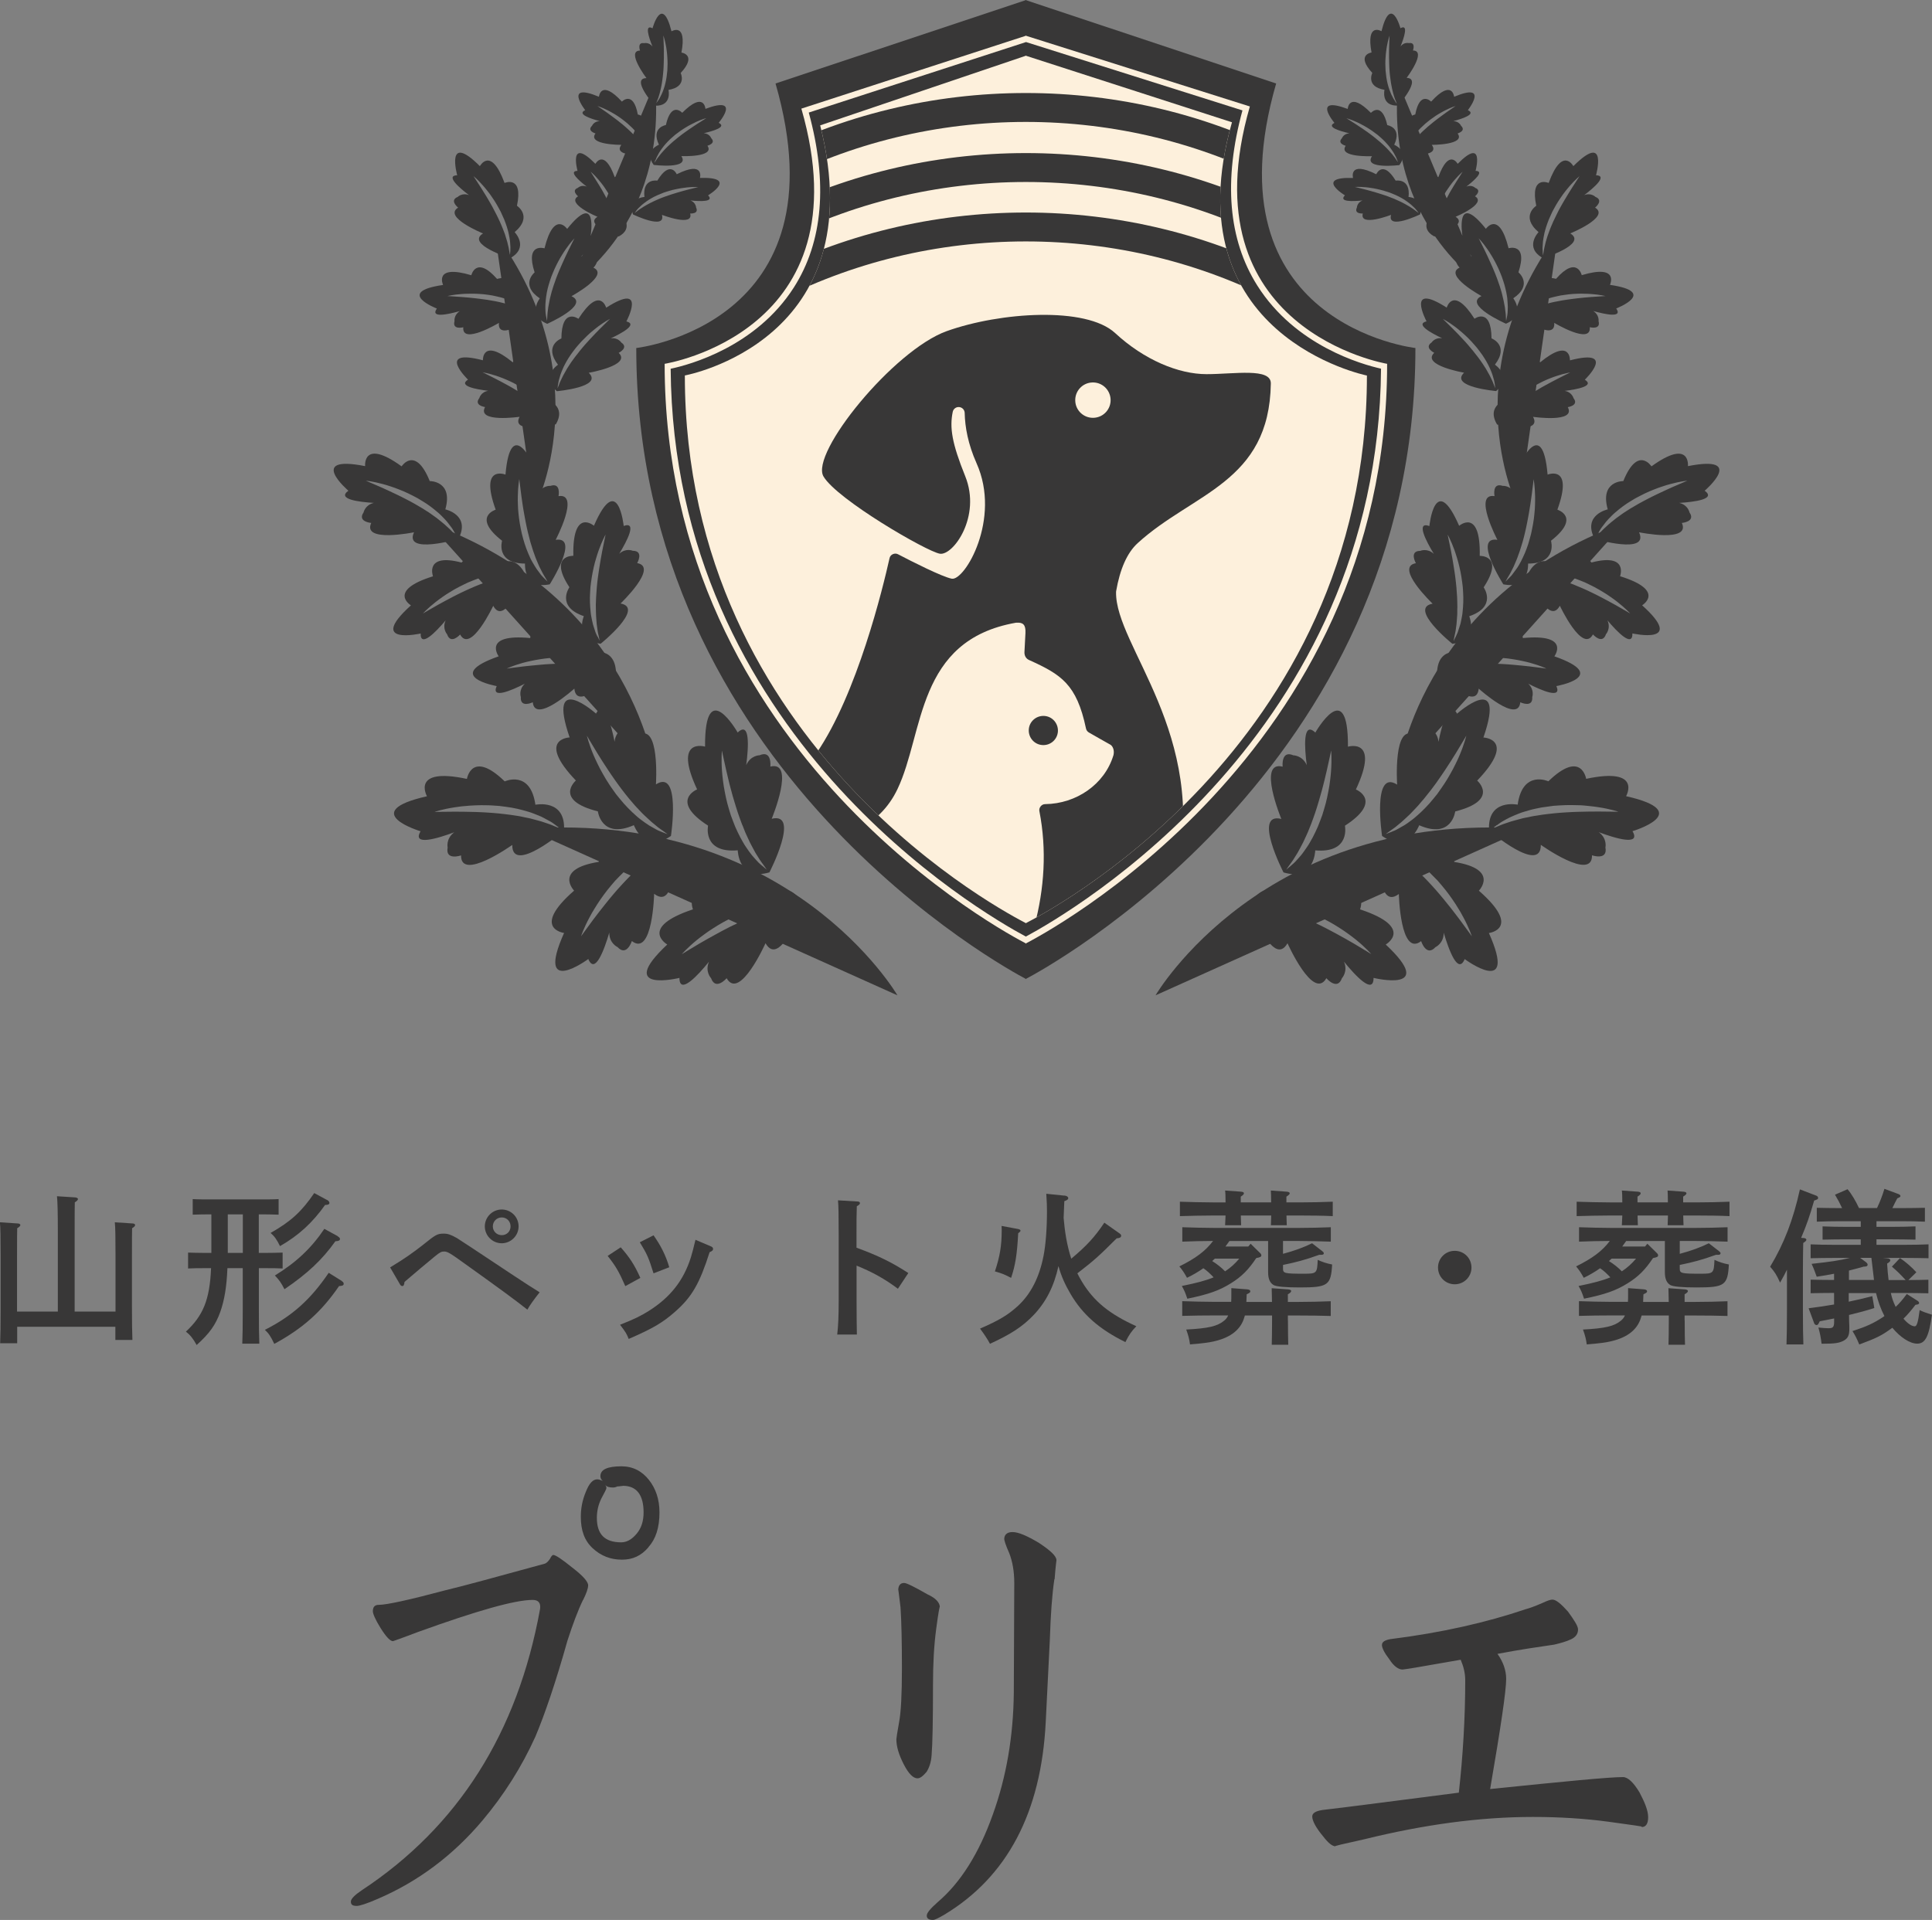 <?xml version="1.0" encoding="UTF-8"?>
<svg id="_レイヤー_2" data-name="レイヤー 2" xmlns="http://www.w3.org/2000/svg" xmlns:xlink="http://www.w3.org/1999/xlink" viewBox="0 0 250.54 249.03">
  <rect x="0" y="0" width="250.54" height="249.03" fill="#808080" stroke="none"/>
  <defs>
    <style>
      .cls-1 {
        clip-path: url(#clippath);
      }

      .cls-2, .cls-3 {
        fill: none;
      }

      .cls-2, .cls-4, .cls-5, .cls-6 {
        stroke-width: 0px;
      }

      .cls-7 {
        clip-path: url(#clippath-1);
      }

      .cls-3 {
        stroke: #383737;
        stroke-miterlimit: 10;
        stroke-width: 3.75px;
      }

      .cls-4 {
        fill-rule: evenodd;
      }

      .cls-4, .cls-5 {
        fill: #383737;
      }

      .cls-6 {
        fill: #fdf0dc;
      }
    </style>
    <clipPath id="clippath">
      <path class="cls-2" d="m177.26,48.71s-25.4-5.11-17.5-32.85l-26.69-8.62v-.02h-.04s-.03,0-.03,0v.02l-26.64,9.02c7.07,27.98-17.55,32.44-17.55,32.44,0,48.54,42.38,70.05,44.19,71.02v.03s.01,0,.03-.02c.02,0,.04.02.04.02v-.03c1.81-.96,44.19-22.48,44.19-71.02Z"/>
    </clipPath>
    <clipPath id="clippath-1">
      <path class="cls-2" d="m177.26,48.71s-25.4-5.11-17.5-32.85l-26.69-8.62v-.02h-.04s-.03,0-.03,0v.02l-26.64,9.02c7.07,27.98-17.55,32.44-17.55,32.44,0,48.54,42.38,70.05,44.19,71.02v.03s.01,0,.03-.02c.02,0,.04.02.04.02v-.03c1.81-.96,44.19-22.48,44.19-71.02Z"/>
    </clipPath>
  </defs>
  <g id="_フッター" data-name="フッター">
    <g>
      <g>
        <path class="cls-5" d="m7.5,170.12v-10.5c0-2.42-.04-3.77-.11-4.46l2.36.15c.21.02.36.11.36.21,0,.13-.13.26-.41.43q-.02.41-.02,3.67v10.5h5.3v-7.12c0-2.44-.02-3.79-.09-4.46l2.29.15c.21,0,.34.09.34.21s-.11.24-.39.41q-.02.41-.02,3.69v6.43c0,1.97.02,3.39.06,4.37h-2.21v-1.71H2.23v2.14H.02c.04-.96.06-2.42.06-4.39v-6.84c0-2.44-.02-3.79-.09-4.46l2.29.15c.21,0,.36.09.36.21s-.13.24-.41.41q-.02.41-.02,3.69v7.12h5.27Z"/>
        <path class="cls-5" d="m33.57,162.51h.94c.62,0,1.52-.02,2.14-.04v2.06c-.62-.04-1.52-.04-2.14-.04h-.94v5.4c0,1.97.02,3.43.06,4.39h-2.21c.04-.96.06-2.42.06-4.39v-5.4h-1.99c-.09,2.38-.39,4.16-.92,5.66-.62,1.72-1.39,2.79-3.07,4.31-.47-.86-.86-1.33-1.39-1.74,2.23-2.08,3.09-4.12,3.26-8.23h-.86c-.62,0-1.52,0-2.12.04v-2.06c.6.02,1.5.04,2.12.04h.9v-5h-.3c-.62,0-1.52.02-2.12.04v-2.02c.6.04,1.5.04,2.12.04h6.88c.62,0,1.54,0,2.14-.04v2.02c-.6-.02-1.52-.04-2.14-.04h-.43v5Zm-4.03-5v5h1.95v-5h-1.95Zm14.79,8.66c.17.11.24.21.24.34,0,.21-.15.28-.6.3-2.29,3.34-4.7,5.49-8.4,7.5-.47-.99-.73-1.37-1.22-1.82,3.54-1.8,5.9-3.9,8.28-7.4l1.71,1.07Zm-1.91-10.53c.19.11.3.24.3.39,0,.17-.17.26-.56.26-1.65,2.32-3.45,3.97-5.85,5.34-.43-.88-.71-1.26-1.22-1.71,2.62-1.48,4.03-2.77,5.66-5.17l1.67.9Zm1.35,4.7c.21.13.32.24.32.36,0,.19-.17.28-.6.3-1.69,2.38-3.6,4.18-6.6,6.22-.47-.9-.66-1.16-1.24-1.78,2.79-1.72,4.74-3.56,6.41-6.05l1.72.94Z"/>
        <path class="cls-5" d="m50.59,164.39c1.91-1.16,2.85-1.82,4.31-2.96,1.61-1.31,1.84-1.42,2.64-1.42.54,0,.92.13,1.72.58q.21.11,7.4,4.89c1.76,1.16,2.12,1.39,3.32,2.14q-1.16,1.46-1.59,2.25c-1.52-1.2-3.19-2.44-8.17-6-1.86-1.35-2.21-1.54-2.62-1.54-.34,0-.51.06-1.22.64-.51.41-3.24,2.7-3.92,3.3-.04.39-.13.54-.28.54-.11,0-.21-.06-.28-.17l-1.31-2.25Zm16.66-5.32c0,1.2-.99,2.19-2.19,2.19s-2.19-.99-2.19-2.19.99-2.19,2.19-2.19,2.19.96,2.19,2.19Zm-3.34,0c0,.64.51,1.14,1.16,1.14s1.14-.49,1.14-1.14-.49-1.16-1.14-1.16-1.16.51-1.16,1.16Z"/>
        <path class="cls-5" d="m80.49,161.78c1.14,1.29,1.78,2.25,2.55,3.97l-1.95,1.07c-.84-1.91-1.24-2.59-2.29-3.92l1.69-1.11Zm11.68-.13c.21.09.3.19.3.34,0,.19-.11.28-.45.43-1.29,4.05-2.29,5.79-4.42,7.67-1.67,1.48-2.89,2.19-6.07,3.58-.28-.69-.36-.84-1.12-1.84,1.84-.73,2.64-1.12,3.67-1.76,2.81-1.76,4.55-3.94,5.51-6.97.21-.71.3-1.03.6-2.29l1.97.84Zm-7.42-1.42c.96,1.35,1.59,2.62,2.04,4.14l-2.04.79c-.64-2.04-.81-2.44-1.78-4.03l1.78-.9Z"/>
        <path class="cls-5" d="m111.08,161.84c2.87,1.05,4.59,1.91,6.71,3.28l-1.35,2.04c-1.65-1.24-3.3-2.17-5.36-3v4.57c0,2.02.02,3.28.04,4.37h-2.55c.13-1.05.19-2.44.19-4.37v-8.58c0-2.44-.02-3.79-.09-4.46l2.51.15c.21,0,.34.08.34.21s-.13.26-.41.41c-.04,1.42-.04,1.67-.04,3.69v1.69Z"/>
        <path class="cls-5" d="m138.02,155.07c.3.02.51.17.51.34,0,.15-.13.26-.51.39-.04.86-.06,1.56-.09,2.17.15,1.8.43,3.56.99,5.29,1.95-1.63,3.02-2.77,4.29-4.67l1.97,1.39c.15.11.21.19.21.3,0,.21-.19.32-.58.34-2.36,2.36-2.94,2.87-5.1,4.54.17.36.39.73.6,1.09,1.54,2.55,3.58,4.2,7.05,5.77-.62.64-.94,1.09-1.42,2.06-3.39-1.67-5.55-3.58-7.12-6.26-.69-1.18-1.2-2.29-1.56-3.6-.58,2.64-1.61,4.65-3.22,6.35-1.44,1.5-2.92,2.47-5.66,3.73q-.47-.88-1.29-1.97c2.47-1.07,3.64-1.78,4.91-2.94,1.67-1.54,2.77-3.69,3.32-6.47.28-1.39.45-3.56.45-5.83,0-.73-.02-1.18-.09-2.25l2.32.24Zm-5.96,4.35c.17.04.28.11.28.21,0,.09-.09.15-.19.24l-.11.09c-.15,2.74-.36,4.12-.92,5.79-.96-.49-1.07-.54-2.1-.84.64-1.93.88-3.34.88-5.32,0-.13,0-.32-.02-.58l2.19.41Z"/>
        <path class="cls-5" d="m163.36,162.48c.15.13.21.24.21.34,0,.19-.13.26-.66.36-1.01,1.52-1.91,2.42-3.3,3.28-1.48.92-2.85,1.42-5.64,1.99-.3-.88-.36-1.01-.71-1.65,1.93-.39,3.13-.71,4.12-1.12-.41-.43-.84-.86-1.33-1.18-.64.45-1.33.86-2.12,1.24-.34-.62-.58-.99-.99-1.48,2.08-1.03,3.37-1.97,4.37-3.3-1.18,0-2.92.04-3.99.09v-1.87c1.09.04,3.02.09,4.27.09h10.7c1.35,0,3.19-.04,4.29-.09v1.87c-1.14-.04-2.96-.09-4.29-.09h-1.91v1.67c1.52-.41,2.64-.82,3.77-1.37l1.33,1.03c.13.11.19.17.19.28,0,.13-.13.19-.32.19h-.28c-1.86.67-2.98.96-4.69,1.31v.45c0,.64.15.69,2.74.69,1.63,0,1.69-.06,1.76-1.8.6.28,1.16.47,1.87.6-.15,2.7-.54,2.98-4.18,2.98-1.95,0-3.07-.11-3.43-.32-.47-.3-.69-.81-.69-1.65v-4.05h-5.02l-.51.71h2.96l.3-.36,1.18,1.16Zm3.47-4.82c.02.54.02.99.04,1.26h-2.06c.02-.34.02-.75.04-1.26h-3.94c.02.54.02.99.04,1.26h-2.08c.02-.34.04-.75.06-1.26h-1.63c-1.2,0-3.11.04-4.29.08v-1.87c1.12.04,3.04.09,4.29.09h1.63c0-.71-.02-1.29-.06-1.54l2.08.15c.24.02.36.09.36.21s-.11.24-.41.43v.75h3.94c0-.71-.02-1.29-.04-1.54l2.06.15c.24.02.39.09.39.21s-.13.24-.43.43v.75h1.74c1.35,0,3.17-.04,4.27-.09v1.87c-1.14-.06-2.96-.08-4.27-.08h-1.74Zm.19,13.61c0,1.42.02,2.51.04,3.15h-2.14c.02-.75.04-1.74.04-3.15v-.64h-3.52c-.04.09-.06.19-.09.28-.45,1.52-1.72,2.55-3.79,3.04-.75.19-1.65.3-3.24.43-.09-.67-.21-1.16-.49-1.93,2.89-.15,4.05-.43,4.93-1.16.21-.17.39-.39.51-.67h-1.69c-1.18,0-3.11.02-4.27.06v-1.91c1.09.04,3.02.09,4.27.09h2.08c.02-.28.02-.6.02-.94v-.84l1.99.15c.32.02.47.11.47.26s-.09.21-.47.39c-.02.39-.02.71-.04.99h3.32c-.02-.79-.02-1.37-.04-1.78l2.14.15c.24.02.39.11.39.21,0,.13-.13.26-.43.43v.99h1.27c1.35,0,3.19-.04,4.29-.09v1.91c-1.14-.04-2.96-.06-4.29-.06h-1.27v.64Zm-9.48-8.02c-.11.11-.24.21-.34.32.62.39,1.16.81,1.67,1.33.69-.45,1.31-1.01,1.84-1.65h-3.17Z"/>
        <path class="cls-5" d="m190.82,164.41c0,1.2-.96,2.17-2.17,2.17s-2.17-.96-2.17-2.17.96-2.17,2.17-2.17,2.17.96,2.17,2.17Z"/>
        <path class="cls-5" d="m214.81,162.48c.15.13.21.24.21.34,0,.19-.13.26-.66.36-1.01,1.52-1.91,2.42-3.3,3.28-1.48.92-2.85,1.42-5.64,1.99-.3-.88-.36-1.01-.71-1.65,1.93-.39,3.13-.71,4.12-1.12-.41-.43-.84-.86-1.33-1.18-.64.45-1.33.86-2.12,1.24-.34-.62-.58-.99-.99-1.48,2.08-1.03,3.37-1.97,4.37-3.3-1.18,0-2.92.04-3.99.09v-1.87c1.09.04,3.02.09,4.27.09h10.7c1.35,0,3.19-.04,4.29-.09v1.87c-1.14-.04-2.96-.09-4.29-.09h-1.91v1.67c1.52-.41,2.64-.82,3.77-1.37l1.33,1.03c.13.11.19.17.19.28,0,.13-.13.19-.32.19h-.28c-1.86.67-2.98.96-4.69,1.31v.45c0,.64.15.69,2.74.69,1.63,0,1.69-.06,1.76-1.8.6.28,1.16.47,1.87.6-.15,2.7-.54,2.98-4.18,2.98-1.95,0-3.07-.11-3.43-.32-.47-.3-.69-.81-.69-1.65v-4.05h-5.02l-.51.71h2.96l.3-.36,1.18,1.16Zm3.47-4.82c.02.54.02.99.04,1.26h-2.06c.02-.34.02-.75.04-1.26h-3.94c.02.54.02.99.04,1.26h-2.08c.02-.34.04-.75.06-1.26h-1.63c-1.2,0-3.11.04-4.29.08v-1.87c1.12.04,3.04.09,4.29.09h1.63c0-.71-.02-1.29-.06-1.54l2.08.15c.24.02.36.09.36.21s-.11.24-.41.43v.75h3.94c0-.71-.02-1.29-.04-1.54l2.06.15c.24.02.39.09.39.21s-.13.24-.43.43v.75h1.74c1.35,0,3.17-.04,4.27-.09v1.87c-1.14-.06-2.96-.08-4.27-.08h-1.74Zm.19,13.61c0,1.42.02,2.51.04,3.15h-2.14c.02-.75.04-1.74.04-3.15v-.64h-3.52c-.04.09-.06.19-.09.28-.45,1.52-1.72,2.55-3.79,3.04-.75.19-1.65.3-3.24.43-.09-.67-.21-1.16-.49-1.93,2.89-.15,4.05-.43,4.93-1.16.21-.17.39-.39.51-.67h-1.69c-1.18,0-3.11.02-4.27.06v-1.91c1.09.04,3.02.09,4.27.09h2.08c.02-.28.02-.6.02-.94v-.84l1.99.15c.32.02.47.11.47.26s-.09.21-.47.39c-.02.39-.02.71-.04.99h3.32c-.02-.79-.02-1.37-.04-1.78l2.14.15c.24.02.39.11.39.21,0,.13-.13.26-.43.43v.99h1.27c1.35,0,3.19-.04,4.29-.09v1.91c-1.14-.04-2.96-.06-4.29-.06h-1.27v.64Zm-9.48-8.02c-.11.11-.24.21-.34.32.62.39,1.16.81,1.67,1.33.69-.45,1.31-1.01,1.84-1.65h-3.17Z"/>
        <path class="cls-5" d="m231.74,164.67c-.26.54-.51,1.01-.9,1.69-.49-1.07-.71-1.39-1.29-2.06,1.8-2.98,3-6.11,3.86-10.03l2.06.79c.19.06.3.17.3.3,0,.17-.06.21-.51.36-.62,2.12-.92,3-1.69,4.84l.34.02c.21.02.34.11.34.21,0,.13-.13.26-.41.43-.02,1.07-.04,2.1-.04,3.67v5.1c0,1.93.02,3.45.06,4.39h-2.19c.04-.96.06-2.42.06-4.39v-5.34Zm8.02,4.16c.96-.19,1.95-.43,3.04-.71l.26,1.54c-.99.32-2.1.62-3.28.9,0,.49.02,1.07.04,1.52v.28c0,.82-.17,1.22-.71,1.52-.58.32-1.16.41-2.74.41h-.15c-.11-.86-.17-1.2-.41-2.1.6.06.99.09,1.29.09.62,0,.75-.15.75-.9v-.37c-.6.13-1.22.24-1.87.37-.19.41-.26.49-.41.49-.13,0-.26-.11-.3-.21l-.73-1.97c1.16-.15,2.23-.3,3.3-.49v-1.5h-.06c-.9,0-2.1.02-2.98.04v-1.76c.81.02,2.04.04,2.98.04h.06v-.81c-.64.13-1.37.26-2.25.39q-.41-1.16-.66-1.67c2.51-.28,3.58-.43,4.95-.77h-2.1c-.9,0-2.1.02-2.98.04v-1.8c.81.04,2.04.06,2.98.06h3.52v-.71h-1.95c-.9,0-2.1.02-3,.04v-1.72c.84.04,2.06.06,3,.06h1.95v-.73h-2.7c-.9,0-2.1.02-3,.06v-1.8c.84.02,2.06.04,3,.04h.28c-.3-.64-.51-1.05-.92-1.74l1.63-.71c.54.64,1.05,1.52,1.48,2.44h2.34c.36-.75.69-1.59.96-2.49l1.8.67c.19.06.28.17.28.28q0,.13-.41.28c-.26.47-.28.54-.64,1.27h1.24c.86,0,2.25-.02,2.98-.04v1.8c-.77-.04-2.17-.06-2.98-.06h-3.3v.73h2.08c.86,0,2.25-.02,2.98-.06v1.72c-.77-.02-2.17-.04-2.98-.04h-2.08v.71h3.77c.86,0,2.25-.02,2.98-.06v1.8c-.77-.02-2.17-.04-2.98-.04h-2.92l.6.06c.21.02.34.11.34.24,0,.15-.11.26-.41.43.04.79.11,1.5.19,2.14h2.21c-.69-.75-1.03-1.09-1.78-1.74l1.05-1.11c.79.54,1.5,1.16,2.12,1.84l-1.03,1.01c.86,0,1.97-.02,2.59-.04v1.76c-.77-.02-2.17-.04-2.98-.04h-1.89c.13.62.32,1.14.54,1.61l.09.19c.49-.45.94-.99,1.44-1.67l1.39.88c.13.09.21.19.21.28,0,.15-.13.21-.47.24-.56.73-1.03,1.29-1.56,1.8.51.6,1.05.99,1.46.99.28,0,.43-.51.64-2.1.49.24.79.34,1.59.6-.39,2.83-.86,3.75-1.91,3.75-.94,0-2.19-.81-3.22-2.06-.04.02-.06.04-.13.09-1.26.92-1.86,1.22-4.16,2.08-.36-.86-.54-1.18-.88-1.74,1.84-.6,2.72-1.01,3.9-1.78.09-.06.15-.11.24-.17-.49-.94-.84-1.95-1.09-2.98h-3.54v1.14Zm3.26-2.81c-.09-.73-.32-2.77-.34-2.87h-1.46l.73.54c.17.13.24.24.24.34,0,.19-.13.26-.51.26-.69.19-1.29.36-1.91.51v1.22h3.26Z"/>
      </g>
      <g>
        <path class="cls-5" d="m75.61,207.51c-.65,1.34-1.31,3.1-2.02,5.28-1.54,5.49-2.97,9.64-4.16,12.46-1.78,3.94-4.1,7.6-6.89,10.91-3.8,4.5-8.31,7.88-13.54,10.13-1.43.63-2.38.92-2.73.92-.53,0-.77-.14-.77-.56,0-.35.48-.84,1.43-1.48,12.47-8.23,20.19-20.41,23.1-36.45.12-.77-.18-1.2-.95-1.2-2.32,0-7.25,1.41-14.85,4.15-2.2.84-3.27,1.2-3.27,1.2-.36,0-.89-.56-1.6-1.69-.71-1.13-1.01-1.9-1.01-2.18,0-.56.24-.84.77-.84,1.01,0,3.92-.63,8.67-1.9,2.38-.56,6.71-1.76,12.89-3.45.18-.07.42-.28.65-.63.12-.28.3-.49.42-.49.3,0,1.13.56,2.44,1.62,1.37,1.05,2.08,1.83,2.08,2.32,0,.42-.24,1.06-.65,1.9Zm8.49-6.83c-.95,1.13-2.08,1.62-3.44,1.62-1.48,0-2.73-.49-3.8-1.48-1.07-.99-1.54-2.32-1.54-4.08,0-1.06.18-2.11.65-3.24.42-1.06.89-1.62,1.48-1.62.18,0,.42.07.71.21-.24-.21-.3-.42-.3-.63,0-.84.89-1.27,2.73-1.27,1.48,0,2.67.63,3.56,1.76.89,1.12,1.37,2.53,1.37,4.22,0,1.97-.48,3.45-1.43,4.5Zm-3.33-7.95c-.18,0-.42.07-.71.07-.3.14-.48.14-.53.14-.48,0-.83-.07-1.07-.35.12.14.18.28.18.42s-.24.56-.65,1.34c-.42.84-.59,1.69-.59,2.53,0,2.11,1.01,3.17,3.15,3.17.71,0,1.37-.35,2.02-1.13.59-.7.89-1.62.89-2.75,0-2.25-.89-3.45-2.67-3.45Z"/>
        <path class="cls-5" d="m121.41,211.24c-.3,2.25-.42,4.64-.42,7.32,0,4.64-.06,7.67-.18,9.08-.06.92-.3,1.62-.65,2.18-.48.56-.83.84-1.19.84-.53,0-1.13-.56-1.78-1.83s-.95-2.32-.95-3.24c0-.14.12-.91.36-2.25.24-1.27.36-3.59.36-6.97s-.06-6.05-.18-7.88c-.24-1.83-.3-2.6-.3-2.18,0-.63.24-.99.77-.99.3,0,1.31.49,3.03,1.48,1.07.49,1.6,1.06,1.6,1.69,0-.35-.18.56-.47,2.75Zm15.32-6.4c-.3,1.97-.48,4.57-.59,7.88l-.53,10.63c-.59,11.75-4.99,20.06-13.12,24.98-.83.49-1.31.7-1.48.7-.59,0-.83-.21-.83-.56s.48-.92,1.43-1.76c2.97-2.53,5.35-6.33,7.13-11.33,1.78-4.93,2.67-10.2,2.73-15.83l.06-14.22c0-1.55-.24-2.81-.65-3.87-.48-1.06-.65-1.69-.65-1.83,0-.56.36-.91,1.07-.91.77,0,1.9.49,3.44,1.41,1.48.99,2.26,1.69,2.26,2.25,0,0-.12.84-.24,2.46Z"/>
        <path class="cls-5" d="m212.87,236.93c.3,0-1.13-.21-4.22-.63-3.09-.42-6.35-.63-9.86-.63-6.89,0-14.13.99-21.85,2.89-2.85.63-4.1.92-3.74.92-.42,0-.95-.42-1.6-1.27-.95-1.13-1.43-2.04-1.43-2.6,0-.42.42-.7,1.31-.84,3.62-.42,9.5-1.2,17.7-2.25.53-4.79.83-9.64.83-14.57,0-.99-.24-1.83-.59-2.67-4.75.84-7.3,1.27-7.54,1.27-.53,0-1.13-.42-1.72-1.34-.65-.84-.95-1.48-.95-1.83,0-.42.36-.63,1.07-.77,6.71-.84,12.53-2.18,17.52-3.87.53-.14,1.31-.42,2.26-.84.59-.28,1.01-.42,1.25-.42.48,0,1.13.56,2.02,1.55.83,1.13,1.31,1.9,1.31,2.32,0,.56-.3.99-.89,1.27-.59.28-1.31.49-2.2.7-1.9.28-4.39.63-7.36,1.2.71.98,1.13,2.11,1.13,3.24,0,1.55-.71,6.33-2.08,14.29,9.68-.99,15.44-1.55,17.22-1.55.65,0,1.37.7,2.14,1.97.71,1.34,1.13,2.39,1.13,3.24s-.3,1.27-.83,1.27Z"/>
      </g>
      <g>
        <path class="cls-5" d="m183.55,45.14s-27.09-3.01-18.06-34.31L133.07.03v-.03h-.04s-.04,0-.04,0v.03l-32.42,10.8c9.02,31.3-18.06,34.31-18.06,34.31,0,54.77,48.41,80.72,50.48,81.81v.04s.02,0,.04-.02c.02.01.04.02.04.02v-.04c2.07-1.08,50.48-27.04,50.48-81.81Z"/>
        <path class="cls-6" d="m133.78,4.62h0,0m-.74.83l28.08,8.87c-2.48,9.11-1.84,16.75,1.92,22.71,4.93,7.82,13.59,10.24,16.05,10.79-.36,47.31-40.01,70.41-46.06,73.66-5.97-3.2-45.7-26.26-46.06-73.65,2.47-.52,11.06-2.85,15.98-10.55,3.77-5.92,4.42-13.54,1.93-22.68l28.16-9.14m.03-.83h-.04s-.03,0-.03,0v.02l-29.08,9.44c8.37,29.02-17.73,33.1-17.73,33.1,0,50.79,44.89,74.15,46.81,75.16v.04s.01,0,.03-.02c.02,0,.04.02.04.02v-.04c1.92-1.01,46.81-24.37,46.81-75.16,0,0-26.18-4.35-17.8-33.38l-29-9.16v-.02h0Z"/>
        <path class="cls-6" d="m177.26,48.71s-25.4-5.11-17.5-32.85l-26.69-8.62v-.02h-.04s-.03,0-.03,0v.02l-26.64,9.02c7.07,27.98-17.55,32.44-17.55,32.44,0,48.54,42.38,70.05,44.19,71.02v.03s.01,0,.03-.02c.02,0,.04.02.04.02v-.03c1.81-.96,44.19-22.48,44.19-71.02Z"/>
      </g>
      <g>
        <g>
          <path class="cls-5" d="m199.81,109.58s6.7,4.78,6.64,1.36c0,0,2.07.71,1.74-1.02,0,0,.27-1.15-.86-1.98,2.17.81,5.51,1.81,4.37-.13,0,0,8.28-2.48-.83-4.54,0,0,2.16-3.81-5.18-2.25,0,0-.61-3.84-4.9.32,0,0-3.34-1.53-3.98,3.03,0,0-3.97-.83-3.71,3.36,0,0,6.76,5.73,6.71,1.85Zm-5.68-2.55c.19-.13.41-.32.69-.48.28-.16.6-.34.96-.52.36-.18.77-.33,1.2-.51.43-.18.9-.29,1.38-.44.48-.14,1-.23,1.51-.34.52-.08,1.05-.15,1.58-.22.53-.03,1.07-.08,1.59-.09.53-.01,1.04-.01,1.54.01.5,0,.98.05,1.43.1.45.03.88.11,1.28.16,1.58.24,2.59.59,2.59.59,0,0-.26,0-.73-.01-.46,0-1.11-.01-1.9-.02-.39,0-.82,0-1.26.01-.45,0-.92.02-1.4.03-.49,0-.99.05-1.5.07-.51.02-1.02.08-1.54.12-.51.06-1.03.11-1.53.18-.5.1-1,.14-1.47.24-.47.12-.94.17-1.36.3-.42.13-.84.21-1.21.33-.36.13-.7.24-1.01.34-.3.1-.55.23-.76.31-.42.18-.68.27-.68.27,0,0,.2-.16.58-.44Z"/>
          <path class="cls-5" d="m181.4,115.94s.18,8.23,2.89,6.13c0,0,.67,2.09,1.86.78,0,0,1.08-.48,1.07-1.87.66,2.22,1.85,5.5,2.72,3.42,0,0,6.94,5.14,3.14-3.38,0,0,4.35-.55-1.3-5.49,0,0,2.71-2.79-3.19-3.73,0,0-.77-3.59-4.81-1.37,0,0-1.72-3.67-4.91-.96,0,0-.54,8.84,2.54,6.48Zm-1.36-6.07c.22.07.5.13.8.27.3.13.63.28,1,.46.36.18.73.41,1.12.65.4.24.77.54,1.18.84.4.31.78.66,1.18,1.01.38.37.75.75,1.12,1.13.34.41.7.8,1.02,1.22.33.41.63.83.91,1.24.29.4.54.82.78,1.21.25.38.44.77.64,1.12.75,1.41,1.08,2.42,1.08,2.42,0,0-.16-.21-.43-.59-.27-.37-.66-.9-1.12-1.53-.24-.31-.49-.65-.77-1.01-.27-.36-.56-.72-.87-1.1-.29-.39-.63-.76-.95-1.16-.32-.4-.68-.77-1.02-1.16-.35-.38-.7-.76-1.06-1.12-.38-.34-.71-.72-1.07-1.03-.37-.3-.7-.65-1.05-.91-.35-.26-.67-.54-.99-.77-.32-.21-.61-.42-.88-.6-.26-.18-.51-.3-.71-.42-.4-.23-.62-.38-.62-.38,0,0,.25.07.7.2Z"/>
          <path class="cls-5" d="m166.96,122.34s3.35,7.52,5.04,4.54c0,0,1.43,1.67,2.02,0,0,0,.81-.86.27-2.14,1.46,1.8,3.84,4.36,3.83,2.1,0,0,8.39,2.05,1.58-4.33,0,0,3.8-2.19-3.33-4.56,0,0,1.42-3.62-4.39-2.21,0,0-2.1-3.01-4.97.6,0,0-3-2.72-4.9,1.02,0,0,2.92,8.36,4.85,4.99Zm-3.6-5.08c.23-.02.52-.07.84-.06.32,0,.69.01,1.1.04.4.02.83.1,1.29.17.46.06.92.2,1.41.32.49.13.98.3,1.47.48.49.19.98.4,1.47.61.47.25.96.47,1.42.73.46.25.9.52,1.32.79.42.26.82.54,1.19.81.38.26.71.54,1.02.78,1.24,1.01,1.93,1.82,1.93,1.82,0,0-.23-.14-.62-.38-.39-.24-.96-.57-1.63-.98-.34-.2-.71-.41-1.1-.63-.39-.22-.8-.45-1.23-.68-.42-.24-.88-.45-1.32-.7-.45-.24-.92-.45-1.39-.68-.47-.21-.94-.43-1.41-.62-.48-.17-.93-.39-1.39-.53-.46-.14-.89-.33-1.32-.43-.43-.1-.83-.24-1.21-.33-.38-.07-.73-.15-1.04-.22-.31-.07-.59-.08-.81-.12-.46-.06-.72-.11-.72-.11,0,0,.26-.04.72-.09Z"/>
          <path class="cls-5" d="m179.23,108.43c3.42,2.42,4.81-1.39,4.81-1.39,4.23,1.85,4.67-1.79,4.67-1.79,5.8-1.47,2.85-4,2.85-4,5.19-5.42.81-5.59.81-5.59,3.04-8.83-3.42-3.09-3.42-3.09-1.05-2-1.95,1.37-2.41,3.65-.12-1.39-1.24-1.77-1.24-1.77-1.3-1.19-1.79.95-1.79.95-2.88-1.85-2.33,6.37-2.33,6.37-3.28-2.09-1.95,6.68-1.95,6.68Zm.46-.24s.21-.16.59-.43c.18-.14.42-.28.67-.48.24-.21.52-.44.82-.68.3-.25.59-.56.92-.85.33-.29.62-.66.97-1,.34-.34.63-.75.98-1.12.32-.39.64-.8.96-1.21.3-.42.63-.82.91-1.25.28-.42.59-.82.85-1.24.27-.41.53-.8.77-1.18.24-.38.46-.74.67-1.07.41-.67.74-1.24.98-1.63.24-.4.37-.63.37-.63,0,0-.24,1.04-.86,2.51-.16.36-.32.76-.54,1.17-.2.41-.42.84-.67,1.27-.24.44-.51.88-.8,1.32-.28.44-.61.87-.91,1.31-.34.42-.67.83-1.02,1.23-.36.39-.71.77-1.08,1.11-.38.33-.72.67-1.1.95-.37.27-.71.54-1.06.75-.35.21-.67.39-.95.54-.28.16-.56.24-.77.34-.43.17-.68.26-.68.26Z"/>
          <path class="cls-5" d="m166.45,113.16c4.02,1.19,4.11-2.86,4.11-2.86,4.6.4,3.85-3.2,3.85-3.2,5.02-3.25,1.42-4.7,1.42-4.7,3.18-6.8-1.03-5.55-1.03-5.55.05-9.34-4.23-1.83-4.23-1.83-1.64-1.56-1.41,1.93-1.11,4.23-.56-1.28-1.74-1.28-1.74-1.28-1.62-.71-1.39,1.47-1.39,1.47-3.32-.83-.17,6.78-.17,6.78-3.77-.93.29,6.95.29,6.95Zm.36-.38s.15-.22.42-.6c.13-.19.31-.4.48-.67.16-.27.35-.58.56-.9.2-.33.38-.72.59-1.1.22-.38.38-.83.6-1.26.21-.43.36-.91.57-1.38.18-.47.35-.96.52-1.45.15-.49.33-.98.46-1.47.13-.49.29-.97.41-1.44.12-.47.25-.93.35-1.36.1-.44.2-.85.29-1.23.17-.77.31-1.41.41-1.86.1-.45.15-.71.15-.71,0,0,.11,1.06-.01,2.65-.04.4-.06.83-.13,1.28-.06.45-.12.93-.23,1.42-.09.49-.2,1-.33,1.5-.13.51-.3,1.02-.45,1.53-.19.5-.37,1-.57,1.49-.22.48-.43.96-.67,1.4-.25.44-.47.87-.74,1.25-.27.38-.5.74-.76,1.05-.26.31-.51.58-.73.82-.22.24-.45.41-.62.57-.36.3-.56.47-.56.47Z"/>
          <path class="cls-5" d="m149.85,129.1s13.99-24.02,48.08-21.6"/>
        </g>
        <g>
          <path class="cls-5" d="m212.55,69.04s6.75,1.39,5.55-1.21c0,0,1.83-.15.99-1.37,0,0-.19-.97-1.33-1.23,1.94-.12,4.84-.48,3.3-1.58,0,0,5.5-4.7-2.17-3.19,0,0,.37-3.65-4.73.03,0,0-1.77-2.74-3.65,1.91,0,0-3.07-.05-2.02,3.67,0,0-3.32.71-1.7,3.83,0,0,7.12,2.1,5.76-.86Zm-5.21-.03c.1-.16.2-.39.37-.6.16-.22.35-.46.56-.73.21-.26.47-.52.74-.79.27-.28.59-.53.91-.8.32-.27.68-.52,1.04-.77.37-.24.75-.47,1.14-.7.4-.2.79-.42,1.19-.61.4-.19.79-.36,1.18-.51.38-.16.77-.29,1.13-.41.36-.13.71-.22,1.03-.31,1.29-.35,2.18-.43,2.18-.43,0,0-.2.09-.56.24-.35.15-.86.37-1.46.63-.3.13-.62.28-.96.44-.34.15-.7.33-1.06.5-.37.17-.74.37-1.12.56-.38.19-.76.41-1.14.61-.37.22-.75.43-1.11.65-.35.24-.72.44-1.04.68-.32.25-.66.45-.94.69-.28.24-.57.44-.81.66-.23.22-.46.42-.65.6-.2.18-.34.36-.48.5-.26.28-.42.44-.42.44,0,0,.1-.2.29-.53Z"/>
          <path class="cls-5" d="m202.28,78.57s2.93,6.24,4.29,3.72c0,0,1.22,1.37,1.69-.03,0,0,.67-.73.19-1.8,1.25,1.48,3.28,3.59,3.24,1.7,0,0,7.06,1.58,1.26-3.65,0,0,3.15-1.9-2.86-3.77,0,0,1.13-3.05-3.71-1.78,0,0-1.81-2.49-4.15.58,0,0-2.56-2.23-4.09.93,0,0,2.58,6.96,4.14,4.1Zm-3.1-4.19c.19-.02.43-.07.7-.07.27,0,.58,0,.92.01.34.01.7.07,1.08.12.39.05.78.15,1.19.25.41.1.82.24,1.24.37.41.15.83.32,1.24.49.4.2.81.38,1.2.59.39.21.76.42,1.12.64.36.21.69.44,1.01.66.32.21.6.44.87.64,1.05.82,1.65,1.49,1.65,1.49,0,0-.19-.11-.53-.31-.33-.19-.81-.47-1.38-.79-.29-.16-.6-.33-.93-.51-.33-.18-.68-.36-1.04-.55-.36-.2-.74-.37-1.12-.56-.38-.2-.78-.36-1.17-.54-.4-.17-.79-.34-1.19-.5-.4-.13-.78-.31-1.17-.42-.39-.11-.75-.26-1.11-.34-.36-.08-.7-.19-1.02-.25-.32-.05-.61-.11-.87-.16-.26-.05-.49-.06-.68-.08-.38-.04-.6-.08-.6-.08,0,0,.22-.04.6-.08Z"/>
          <path class="cls-5" d="m191.76,89.32s5.11,4.62,5.39,1.77c0,0,1.66.79,1.55-.68,0,0,.33-.93-.52-1.73,1.73.88,4.41,2.04,3.65.31,0,0,7.12-1.27-.26-3.86,0,0,2.17-2.97-4.09-2.37,0,0-.14-3.25-4.11-.2,0,0-2.63-1.6-3.6,2.14,0,0-3.22-1.07-3.41,2.44,0,0,5.07,5.42,5.4,2.18Zm-4.48-2.67c.17-.09.37-.23.62-.33.25-.1.54-.22.85-.34.32-.12.67-.2,1.04-.31.37-.11.78-.16,1.19-.23.42-.07.85-.1,1.29-.14.44-.02.89-.03,1.34-.03.45.03.89.03,1.33.08.44.04.87.09,1.28.16.41.06.81.14,1.18.22.38.07.72.17,1.05.25,1.29.35,2.09.74,2.09.74,0,0-.22-.03-.6-.08-.38-.05-.93-.12-1.58-.2-.33-.03-.68-.07-1.05-.11-.37-.04-.77-.07-1.17-.11-.4-.05-.83-.05-1.25-.09-.43-.03-.86-.03-1.29-.05-.43,0-.86,0-1.29,0-.42.03-.84.02-1.24.06-.4.05-.79.05-1.16.12-.36.06-.72.09-1.03.16-.31.07-.61.13-.87.19-.26.06-.48.14-.66.19-.37.11-.59.16-.59.16,0,0,.19-.12.52-.31Z"/>
          <path class="cls-5" d="m194.95,75.79c3.44.69,3.21-2.69,3.21-2.69,3.86-.01,2.97-2.96,2.97-2.96,3.94-3.09.83-4.03.83-4.03,2.14-5.91-1.27-4.55-1.27-4.55-.67-7.79-3.67-1.21-3.67-1.21-1.48-1.17-1.03,1.71-.61,3.61-.56-1.03-1.55-.94-1.55-.94-1.4-.47-1.05,1.33-1.05,1.33-2.83-.44.37,5.67.37,5.67-3.22-.49.77,5.77.77,5.77Zm.27-.34s.11-.2.3-.53c.09-.17.23-.36.35-.6.12-.24.25-.51.4-.79.14-.29.26-.63.41-.96.15-.34.25-.72.4-1.09.14-.38.23-.79.37-1.19.12-.41.22-.83.32-1.25.09-.42.2-.84.27-1.26.07-.42.17-.83.23-1.23.07-.4.13-.79.19-1.16.05-.37.11-.72.15-1.05.08-.65.15-1.2.2-1.58.05-.38.07-.6.07-.6,0,0,.17.88.19,2.21,0,.33.01.69-.01,1.08-.01.38-.03.79-.08,1.2-.04.42-.09.85-.17,1.28-.07.43-.17.87-.26,1.31-.12.43-.23.87-.36,1.29-.14.42-.28.83-.45,1.22-.18.38-.33.76-.52,1.1-.19.34-.36.66-.56.93-.2.28-.38.52-.55.74-.16.22-.35.38-.48.52-.27.28-.43.43-.43.43Z"/>
          <path class="cls-5" d="m188.35,83.51c3.48-.45,2.18-3.58,2.18-3.58,3.66-1.25,1.87-3.75,1.87-3.75,2.75-4.19-.51-4.08-.51-4.08.13-6.29-2.67-3.9-2.67-3.9-3.13-7.17-3.86.03-3.86.03-1.78-.64-.43,1.95.58,3.61-.86-.79-1.76-.39-1.76-.39-1.48,0-.57,1.6-.57,1.6-2.82.49,2.17,5.25,2.17,5.25-3.2.57,2.58,5.22,2.58,5.22Zm.15-.41s.04-.22.12-.6c.03-.19.1-.41.14-.67.03-.27.07-.56.12-.88.04-.32.04-.68.08-1.04.04-.37,0-.76.03-1.16.01-.4-.03-.82-.03-1.25-.02-.42-.06-.86-.09-1.28-.05-.43-.08-.86-.14-1.28-.07-.42-.1-.84-.18-1.24-.06-.4-.13-.79-.19-1.16-.07-.37-.13-.72-.19-1.04-.13-.65-.24-1.18-.32-1.56-.08-.38-.12-.6-.12-.6,0,0,.44.78.89,2.03.1.32.23.66.33,1.02.11.37.22.76.31,1.16.1.41.18.83.25,1.26.08.43.12.88.18,1.32.03.45.06.89.07,1.34,0,.44,0,.88-.04,1.3-.04.42-.06.83-.14,1.21-.08.38-.13.74-.23,1.06-.1.32-.19.62-.28.87-.08.26-.21.47-.28.65-.17.35-.27.55-.27.55Z"/>
          <path class="cls-5" d="m181.19,100.62s2.58-23.13,29.51-32.83"/>
        </g>
        <g>
          <path class="cls-5" d="m203.62,30.28s5.23-2.13,3.23-3.35c0,0,1.17-.94.05-1.39,0,0-.57-.58-1.46-.23,1.26-.96,3.08-2.53,1.53-2.58,0,0,1.6-5.71-2.94-1.18,0,0-1.42-2.66-3.2,2.18,0,0-2.45-1.06-1.61,2.96,0,0-2.11,1.37.3,3.42,0,0-1.93,2,.59,3.38,0,0,5.8-1.82,3.53-3.21Zm-3.56,2.36c0-.16-.04-.36-.02-.58.01-.22.03-.47.05-.75.03-.28.09-.57.15-.88.05-.31.16-.63.25-.96.1-.33.23-.66.36-1,.14-.33.3-.66.45-1,.18-.32.34-.65.53-.96.18-.31.38-.61.57-.89.19-.29.39-.55.58-.8.19-.25.39-.47.56-.68.72-.83,1.29-1.29,1.29-1.29,0,0-.1.15-.27.42-.17.27-.42.64-.71,1.1-.14.23-.3.48-.46.74-.16.26-.33.54-.5.83-.18.28-.33.59-.51.89-.18.3-.33.62-.49.94-.15.32-.31.63-.46.95-.12.32-.29.63-.4.94-.1.31-.24.61-.33.9-.08.29-.19.56-.25.82-.06.26-.12.5-.17.71-.05.21-.07.4-.1.56-.05.31-.09.49-.09.49,0,0-.02-.18-.04-.5Z"/>
          <path class="cls-5" d="m201.54,41.87s4.84,2.91,4.62.57c0,0,1.46.38,1.14-.79,0,0,.12-.8-.69-1.31,1.53.43,3.87.94,2.98-.33,0,0,5.53-2.14-.81-3.06,0,0,1.28-2.73-3.66-1.26,0,0-.62-2.6-3.34.48,0,0-2.37-.87-2.56,2.29,0,0-2.76-.35-2.36,2.5,0,0,4.93,3.56,4.69.9Zm-4.02-1.44c.12-.1.26-.24.45-.37.19-.12.4-.26.63-.41.24-.14.51-.27.79-.41.28-.15.6-.25.92-.37.32-.12.67-.21,1.02-.31.35-.09.71-.16,1.07-.24.36-.05.72-.11,1.08-.15.36-.04.71-.06,1.05-.07.34-.02.67-.02.99,0,.31,0,.61.02.88.04,1.09.08,1.8.26,1.8.26,0,0-.18.01-.5.03-.31.02-.76.05-1.3.09-.27.02-.56.05-.87.07-.31.03-.63.06-.96.1-.33.03-.67.09-1.02.13-.35.04-.69.11-1.05.16-.35.07-.7.13-1.04.2-.33.09-.68.15-.99.25-.31.1-.63.17-.91.28-.28.11-.56.19-.81.29-.24.11-.47.2-.67.29-.2.09-.36.19-.5.25-.28.14-.45.22-.45.22,0,0,.13-.12.37-.33Z"/>
          <path class="cls-5" d="m198.83,54.07s5.59.81,4.48-1.26c0,0,1.49-.22.74-1.17,0,0-.2-.79-1.15-.94,1.58-.19,3.94-.63,2.62-1.45,0,0,4.27-4.12-1.93-2.51,0,0,.12-3.01-3.87.26,0,0-1.58-2.15-2.89,1.74,0,0-2.52.11-1.48,3.1,0,0-2.68.74-1.21,3.22,0,0,5.93,1.37,4.67-.98Zm-4.27.23c.08-.14.15-.33.27-.51.12-.19.26-.4.42-.62.16-.22.36-.44.57-.68.2-.24.46-.46.71-.7.25-.24.53-.46.82-.68.29-.22.59-.42.9-.63.32-.19.62-.38.94-.55.32-.17.63-.33.94-.48.31-.15.61-.27.91-.39.29-.12.57-.21.83-.3,1.04-.35,1.76-.45,1.76-.45,0,0-.16.08-.45.22-.28.14-.68.34-1.17.59-.24.13-.49.26-.77.4-.27.14-.56.3-.85.46-.3.15-.59.34-.89.51-.31.17-.6.37-.9.56-.29.2-.59.39-.88.59-.27.22-.57.4-.82.61-.25.22-.52.4-.73.61-.22.21-.45.39-.63.58-.18.19-.35.37-.51.52-.15.16-.26.31-.37.43-.2.24-.33.38-.33.38,0,0,.07-.16.22-.45Z"/>
          <path class="cls-5" d="m195.28,41.99c2.66-1.1.96-3.3.96-3.3,2.62-1.77.67-3.37.67-3.37,1.28-3.9-1.28-3.12-1.28-3.12-1.24-5-2.94-2.52-2.94-2.52-4.01-5-3.05.85-3.05.85-1.55-.12.08,1.64,1.23,2.73-.85-.44-1.48.07-1.48.07-1.17.32-.11,1.38-.11,1.38-2.13.99,2.84,3.69,2.84,3.69-2.41,1.14,3.16,3.58,3.16,3.58Zm.03-.36s-.02-.18-.03-.5c-.01-.16,0-.35-.04-.56-.03-.22-.06-.46-.09-.72-.04-.26-.11-.54-.16-.84-.05-.3-.16-.61-.22-.93-.07-.32-.2-.64-.29-.98-.11-.33-.23-.66-.35-1-.13-.33-.25-.67-.39-.98-.14-.32-.26-.64-.41-.94-.14-.3-.27-.6-.4-.88-.13-.28-.26-.54-.37-.78-.24-.48-.44-.89-.58-1.17-.14-.28-.23-.44-.23-.44,0,0,.52.52,1.14,1.42.15.23.33.47.48.74.16.27.34.55.49.85.16.3.32.62.47.95.15.33.28.67.42,1.01.12.35.24.7.34,1.04.09.35.19.69.25,1.03.06.34.13.67.14.99.02.32.05.61.05.89,0,.28-.02.53-.03.75-.01.22-.06.42-.09.57-.06.31-.1.49-.1.49Z"/>
          <path class="cls-5" d="m194.01,50.73c2.17-1.89-.15-3.43-.15-3.43,1.92-2.52-.44-3.41-.44-3.41-.04-4.11-2.21-2.55-2.21-2.55-2.78-4.34-3.6-1.44-3.6-1.44-5.4-3.45-2.62,1.78-2.62,1.78-1.5.38.6,1.52,2.04,2.2-.95-.15-1.38.54-1.38.54-1.01.68.34,1.34.34,1.34-1.7,1.62,3.87,2.58,3.87,2.58-1.92,1.85,4.14,2.38,4.14,2.38Zm-.09-.35s-.07-.17-.19-.46c-.06-.15-.12-.33-.21-.52-.1-.2-.21-.42-.32-.66-.12-.24-.28-.48-.42-.75-.14-.27-.34-.52-.51-.81-.17-.28-.4-.55-.59-.83-.21-.28-.43-.56-.65-.83-.23-.27-.45-.55-.68-.81-.24-.26-.45-.53-.69-.76-.23-.24-.45-.48-.66-.7-.22-.22-.42-.43-.61-.62-.38-.38-.7-.7-.93-.92-.23-.22-.36-.35-.36-.35,0,0,.66.33,1.53.98.22.17.46.34.69.55.24.2.49.41.74.65.25.23.5.48.75.75.25.26.48.55.72.82.22.29.45.58.66.88.2.3.4.6.57.9.16.31.33.59.45.89.12.29.25.56.33.83.08.26.15.51.21.72.06.21.07.41.1.57.05.32.06.5.06.5Z"/>
          <path class="cls-5" d="m196.95,66.05s-8.8-16.93,5.11-35.82"/>
        </g>
        <g>
          <path class="cls-5" d="m182.4,10.12s2.68-3.55.83-3.57c0,0,.41-1.11-.53-.96,0,0-.62-.16-1.08.43.47-1.16,1.05-2.95-.01-2.36,0,0-1.23-4.5-2.46.39,0,0-2.03-1.22-1.29,2.76,0,0-2.08.28.1,2.65,0,0-.88,1.78,1.58,2.19,0,0-.5,2.13,1.76,2.05,0,0,3.19-3.57,1.09-3.6Zm-1.46,3.03c-.07-.11-.17-.23-.25-.38-.08-.16-.17-.33-.27-.53-.09-.2-.17-.42-.26-.65-.09-.23-.15-.49-.22-.75-.07-.26-.11-.54-.16-.82-.04-.28-.07-.57-.1-.86,0-.29-.03-.58-.03-.86,0-.28,0-.56.03-.83.01-.27.04-.53.07-.77.02-.25.07-.47.1-.69.15-.85.35-1.39.35-1.39,0,0,0,.14-.02.39,0,.25-.02.6-.04,1.03,0,.21,0,.44-.01.68,0,.24,0,.5,0,.76,0,.26.01.53.02.81,0,.28.03.55.04.83.02.28.04.56.08.83.05.27.06.54.11.8.06.25.08.51.14.74.06.23.1.46.16.66.07.2.12.38.17.55.05.16.12.3.16.41.09.23.14.37.14.37,0,0-.09-.11-.23-.32Z"/>
          <path class="cls-5" d="m185.67,18.79s4.45.01,3.35-1.48c0,0,1.14-.33.45-.99,0,0-.24-.59-1-.61,1.21-.32,3-.92,1.88-1.42,0,0,2.87-3.68-1.78-1.74,0,0-.24-2.36-2.98.63,0,0-1.47-1.5-2.06,1.67,0,0-1.95.37-.81,2.58,0,0-2.01.88-.58,2.64,0,0,4.77.41,3.53-1.28Zm-3.3.65c.04-.12.08-.27.16-.43.08-.16.16-.34.26-.53.1-.19.23-.39.37-.6.13-.21.3-.41.47-.62.17-.21.37-.41.56-.62.2-.2.42-.39.63-.59.23-.18.44-.37.67-.54.23-.17.46-.33.68-.48.22-.15.45-.28.66-.4.21-.13.42-.23.61-.33.77-.39,1.32-.55,1.32-.55,0,0-.12.08-.32.22-.2.14-.49.34-.84.58-.17.12-.36.26-.55.4-.2.14-.4.3-.61.45-.21.15-.42.33-.64.5-.22.17-.43.35-.64.53-.21.19-.42.37-.62.56-.19.2-.4.37-.57.57-.17.2-.36.37-.51.56-.15.19-.3.35-.43.52-.12.17-.23.33-.34.46-.1.14-.17.27-.24.38-.13.21-.21.33-.21.33,0,0,.04-.14.12-.38Z"/>
          <path class="cls-5" d="m188.76,28.12s4.11-1.71,2.52-2.66c0,0,.92-.75.03-1.09,0,0-.45-.45-1.15-.17.99-.77,2.41-2.01,1.19-2.04,0,0,1.22-4.5-2.32-.91,0,0-1.13-2.08-2.51,1.73,0,0-1.94-.82-1.25,2.34,0,0-1.66,1.09.25,2.69,0,0-1.51,1.58.48,2.66,0,0,4.56-1.46,2.76-2.55Zm-2.79,1.88c0-.13-.03-.28-.02-.46,0-.18.02-.37.03-.59.02-.22.07-.45.11-.69.04-.25.12-.5.19-.76.08-.26.18-.52.28-.79.11-.26.23-.53.35-.79.14-.25.27-.51.41-.75.14-.25.29-.48.45-.7.15-.23.3-.43.45-.63.14-.2.3-.37.44-.54.56-.65,1.01-1.02,1.01-1.02,0,0-.08.12-.21.33-.13.21-.32.51-.55.87-.11.18-.23.38-.36.58-.13.21-.25.43-.39.65-.14.22-.26.47-.39.71-.14.24-.25.49-.38.74-.12.25-.24.5-.35.75-.1.26-.22.5-.31.74-.08.25-.19.48-.25.71-.06.23-.14.44-.19.65-.04.2-.09.39-.13.56-.04.17-.05.31-.07.44-.04.25-.07.39-.07.39,0,0-.02-.14-.04-.39Z"/>
          <path class="cls-5" d="m181.48,21.4c1.35-1.82-.68-2.62-.68-2.62,1.06-2.26-.9-2.55-.9-2.55-.71-3.15-2.12-1.59-2.12-1.59-2.86-2.88-3.01-.51-3.01-.51-4.73-1.76-1.72,1.81-1.72,1.81-1.09.54.72,1.07,1.94,1.35-.75.04-.97.64-.97.64-.66.69.49.98.49.98-1.04,1.53,3.41,1.35,3.41,1.35-1.17,1.74,3.58,1.15,3.58,1.15Zm-.12-.25s-.08-.12-.22-.32c-.07-.1-.15-.23-.25-.37-.11-.13-.23-.28-.35-.45-.13-.16-.29-.32-.45-.51-.15-.18-.35-.35-.53-.54-.18-.19-.4-.35-.59-.54-.21-.18-.42-.36-.64-.53-.22-.17-.43-.35-.66-.51-.22-.16-.44-.33-.66-.47-.21-.15-.42-.3-.63-.43-.2-.13-.39-.26-.57-.38-.36-.23-.66-.42-.87-.55-.21-.13-.33-.21-.33-.21,0,0,.56.14,1.34.5.19.09.41.18.62.31.22.11.45.24.68.38.23.14.47.29.7.45.23.16.46.34.69.51.22.19.44.37.65.57.2.2.41.39.58.6.18.21.35.4.49.61.14.21.28.39.39.58.11.19.2.37.28.52.08.15.12.31.17.42.09.24.13.37.13.37Z"/>
          <path class="cls-5" d="m184.15,27.81c.7-2.15-1.49-2.26-1.49-2.26.28-2.48-1.67-2.12-1.67-2.12-1.68-2.76-2.52-.83-2.52-.83-3.63-1.81-3.01.48-3.01.48-5.04-.15-1.05,2.26-1.05,2.26-.86.86,1.02.79,2.27.66-.7.28-.72.92-.72.92-.41.86.77.77.77.77-.49,1.78,3.66.18,3.66.18-.55,2.02,3.76-.06,3.76-.06Zm-.2-.2s-.12-.08-.32-.23c-.1-.07-.21-.17-.36-.27-.15-.09-.31-.2-.48-.31-.18-.11-.38-.21-.59-.34-.2-.12-.44-.22-.67-.34-.23-.12-.49-.21-.73-.33-.25-.1-.51-.2-.77-.3-.26-.09-.52-.19-.79-.27-.26-.08-.52-.17-.77-.24-.25-.07-.5-.15-.73-.21-.23-.06-.46-.12-.66-.18-.41-.1-.76-.19-1-.25-.24-.06-.38-.09-.38-.09,0,0,.58-.04,1.43.04.21.03.45.04.69.09.24.04.5.08.76.14.26.06.53.12.81.2.27.08.54.18.82.26.27.11.54.21.8.33.26.12.51.24.75.38.23.14.46.26.66.42.2.15.39.28.56.43.16.15.31.28.43.4.13.12.22.25.3.34.16.2.24.31.24.31Z"/>
          <path class="cls-5" d="m192.32,36.98s-12.78-7.89-11-26.27"/>
        </g>
      </g>
      <g>
        <g>
          <path class="cls-5" d="m73.14,107.74c.26-4.19-3.71-3.36-3.71-3.36-.65-4.57-3.98-3.03-3.98-3.03-4.29-4.16-4.9-.32-4.9-.32-7.34-1.57-5.18,2.25-5.18,2.25-9.11,2.06-.83,4.54-.83,4.54-1.15,1.95,2.2.94,4.37.13-1.12.83-.86,1.98-.86,1.98-.33,1.74,1.74,1.02,1.74,1.02-.06,3.42,6.64-1.36,6.64-1.36-.05,3.88,6.71-1.85,6.71-1.85Zm-.45-.26s-.25-.1-.68-.27c-.21-.08-.46-.21-.76-.31-.3-.1-.64-.21-1.01-.34-.37-.12-.78-.2-1.21-.33-.42-.13-.89-.18-1.36-.3-.47-.11-.97-.15-1.47-.24-.5-.07-1.02-.12-1.53-.18-.52-.04-1.03-.1-1.54-.12-.51-.02-1.01-.07-1.5-.07-.49-.02-.96-.03-1.4-.03-.45,0-.87,0-1.26-.01-.79,0-1.44.02-1.9.02-.46,0-.73.01-.73.01,0,0,1.01-.35,2.59-.59.39-.05.82-.13,1.28-.16.45-.04.94-.09,1.43-.1.5-.02,1.02-.03,1.54-.01.52,0,1.06.06,1.59.09.53.07,1.06.13,1.58.22.52.1,1.03.2,1.51.34.48.14.95.26,1.38.44.43.17.84.32,1.2.51.36.19.68.37.96.52.28.16.5.35.69.48.38.28.58.44.58.44Z"/>
          <path class="cls-5" d="m87.37,109.46c-3.2-2.71-4.91.96-4.91.96-4.05-2.22-4.82,1.37-4.82,1.37-5.9.95-3.19,3.73-3.19,3.73-5.65,4.94-1.3,5.49-1.3,5.49-3.81,8.52,3.14,3.38,3.14,3.38.87,2.08,2.07-1.2,2.72-3.42,0,1.4,1.07,1.87,1.07,1.87,1.19,1.3,1.86-.78,1.86-.78,2.7,2.1,2.89-6.13,2.89-6.13,3.08,2.37,2.54-6.48,2.54-6.48Zm-.48.2s-.23.14-.62.38c-.2.12-.44.24-.71.42-.26.18-.55.39-.88.6-.32.22-.63.5-.99.77-.35.26-.68.6-1.05.91-.37.31-.7.69-1.07,1.03-.36.36-.71.74-1.06,1.12-.34.39-.7.76-1.02,1.16-.32.4-.66.77-.95,1.16-.3.38-.6.75-.87,1.1-.27.36-.53.69-.77,1.01-.46.63-.85,1.16-1.12,1.53-.27.37-.43.59-.43.59,0,0,.33-1.02,1.08-2.42.19-.35.39-.73.64-1.12.24-.39.49-.8.78-1.21.28-.41.59-.83.91-1.24.32-.42.68-.81,1.02-1.22.37-.38.74-.77,1.12-1.13.39-.35.78-.7,1.18-1.01.4-.3.78-.61,1.18-.84.4-.24.76-.48,1.12-.65.36-.17.7-.32,1-.46.3-.13.58-.19.8-.27.45-.13.7-.2.7-.2Z"/>
          <path class="cls-5" d="m104.12,117.36c-1.9-3.74-4.9-1.02-4.9-1.02-2.87-3.61-4.97-.6-4.97-.6-5.81-1.41-4.39,2.21-4.39,2.21-7.12,2.37-3.33,4.56-3.33,4.56-6.81,6.39,1.58,4.33,1.58,4.33,0,2.26,2.37-.3,3.83-2.1-.55,1.28.27,2.14.27,2.14.6,1.66,2.02,0,2.02,0,1.68,2.98,5.04-4.54,5.04-4.54,1.92,3.38,4.85-4.99,4.85-4.99Zm-.52,0s-.27.04-.72.11c-.23.04-.5.05-.81.12-.31.07-.66.14-1.04.22-.38.08-.78.22-1.21.33-.43.11-.86.29-1.32.43-.46.14-.91.37-1.39.53-.47.19-.94.41-1.41.62-.46.23-.94.43-1.39.68-.45.24-.9.45-1.32.7-.43.23-.84.46-1.23.68-.39.22-.76.44-1.1.63-.67.41-1.24.74-1.63.98-.39.24-.62.38-.62.38,0,0,.7-.81,1.93-1.82.31-.24.64-.52,1.02-.78.37-.27.76-.55,1.19-.81.42-.27.86-.54,1.32-.79.46-.26.94-.48,1.42-.73.49-.21.98-.42,1.47-.61.5-.17.99-.35,1.47-.48.49-.12.95-.26,1.41-.32.46-.07.89-.15,1.29-.17.4-.02.77-.03,1.1-.04.33,0,.61.05.84.06.46.05.72.09.72.09Z"/>
          <path class="cls-5" d="m85.06,101.76s.55-8.21-2.33-6.37c0,0-.48-2.14-1.79-.95,0,0-1.12.38-1.24,1.77-.45-2.27-1.35-5.64-2.41-3.65,0,0-6.46-5.74-3.42,3.09,0,0-4.38.16.81,5.59,0,0-2.95,2.54,2.85,4,0,0,.45,3.64,4.67,1.79,0,0,1.38,3.81,4.81,1.39,0,0,1.32-8.76-1.95-6.68Zm.81,6.17c-.21-.09-.49-.18-.77-.34-.28-.16-.61-.34-.95-.54-.34-.21-.69-.48-1.06-.75-.38-.27-.72-.61-1.1-.95-.37-.34-.72-.72-1.08-1.11-.35-.4-.68-.81-1.02-1.23-.3-.44-.63-.86-.91-1.31-.29-.44-.56-.88-.8-1.32-.25-.43-.47-.86-.67-1.27-.21-.4-.37-.81-.54-1.17-.62-1.47-.86-2.51-.86-2.51,0,0,.14.23.37.63.24.39.58.95.98,1.63.21.33.43.69.67,1.07.24.38.5.77.77,1.18.26.41.56.81.85,1.24.28.42.61.83.91,1.25.32.41.63.82.96,1.21.34.37.64.78.98,1.12.34.34.64.71.97,1,.33.29.62.6.92.85.3.24.58.47.82.68.24.2.48.34.67.48.37.27.59.43.59.43,0,0-.25-.09-.68-.26Z"/>
          <path class="cls-5" d="m100.07,106.21s3.15-7.6-.17-6.78c0,0,.23-2.18-1.39-1.47,0,0-1.18,0-1.74,1.28.3-2.3.53-5.78-1.11-4.23,0,0-4.28-7.5-4.23,1.83,0,0-4.2-1.25-1.03,5.55,0,0-3.61,1.46,1.42,4.7,0,0-.75,3.6,3.85,3.2,0,0,.09,4.05,4.11,2.86,0,0,4.06-7.88.29-6.95Zm-1.21,6.11c-.17-.16-.41-.33-.62-.57-.22-.24-.47-.51-.73-.82-.26-.31-.5-.67-.76-1.05-.27-.38-.49-.81-.74-1.25-.24-.44-.45-.92-.67-1.4-.2-.49-.38-.99-.57-1.49-.15-.51-.32-1.02-.45-1.53-.13-.51-.24-1.01-.33-1.5-.1-.49-.17-.97-.23-1.42-.07-.45-.09-.88-.13-1.28-.12-1.59-.01-2.65-.01-2.65,0,0,.06.26.15.71.1.45.24,1.09.41,1.86.09.38.19.79.29,1.23.1.43.22.89.35,1.36.11.47.27.95.41,1.44.13.49.31.98.46,1.47.17.49.34.98.52,1.45.21.46.36.94.57,1.38.22.43.38.87.6,1.26.22.38.39.77.59,1.1.21.32.39.63.56.9.17.27.35.48.48.67.27.37.42.6.42.6,0,0-.21-.16-.56-.47Z"/>
          <path class="cls-5" d="m116.38,129.1s-13.99-24.02-48.08-21.6"/>
        </g>
        <g>
          <path class="cls-5" d="m59.45,69.9c1.62-3.12-1.7-3.83-1.7-3.83,1.05-3.72-2.02-3.67-2.02-3.67-1.88-4.64-3.65-1.91-3.65-1.91-5.09-3.69-4.73-.03-4.73-.03-7.67-1.51-2.17,3.19-2.17,3.19-1.54,1.1,1.36,1.46,3.3,1.58-1.14.26-1.33,1.23-1.33,1.23-.84,1.22.99,1.37.99,1.37-1.2,2.6,5.55,1.21,5.55,1.21-1.36,2.96,5.76.86,5.76.86Zm-.25-.35s-.16-.16-.42-.44c-.14-.14-.28-.32-.48-.5-.2-.18-.42-.38-.66-.6-.24-.22-.53-.42-.81-.66-.28-.24-.62-.44-.94-.69-.32-.24-.7-.44-1.04-.68-.36-.22-.74-.44-1.11-.65-.38-.2-.75-.43-1.14-.61-.38-.19-.75-.39-1.12-.56-.37-.18-.72-.35-1.06-.5-.34-.15-.67-.3-.96-.44-.61-.26-1.11-.48-1.46-.63-.36-.15-.56-.24-.56-.24,0,0,.89.08,2.18.43.32.09.67.18,1.03.31.36.12.75.25,1.13.41.39.15.79.32,1.18.51.4.18.79.4,1.19.61.38.23.77.46,1.14.7.36.25.72.5,1.04.77.32.27.64.52.91.8.27.28.53.53.74.79.21.26.4.51.56.73.17.22.27.44.37.6.19.34.29.53.29.53Z"/>
          <path class="cls-5" d="m68.1,74.48c-1.53-3.16-4.09-.93-4.09-.93-2.35-3.07-4.15-.58-4.15-.58-4.84-1.28-3.71,1.78-3.71,1.78-6,1.87-2.86,3.77-2.86,3.77-5.8,5.24,1.26,3.65,1.26,3.65-.04,1.89,1.99-.22,3.24-1.7-.48,1.07.19,1.8.19,1.8.47,1.4,1.69.03,1.69.03,1.36,2.52,4.29-3.72,4.29-3.72,1.55,2.86,4.14-4.1,4.14-4.1Zm-.44,0s-.22.03-.6.08c-.19.03-.42.03-.68.08-.26.05-.56.11-.87.16-.32.06-.66.17-1.02.25-.36.08-.73.23-1.11.34-.39.11-.77.29-1.17.42-.4.15-.79.33-1.19.5-.39.18-.79.35-1.17.54-.38.2-.77.36-1.12.56-.36.19-.71.37-1.04.55-.33.18-.64.35-.93.51-.57.33-1.05.6-1.38.79-.33.2-.53.31-.53.31,0,0,.6-.67,1.65-1.49.27-.2.55-.43.87-.64.31-.22.65-.45,1.01-.66.35-.22.73-.44,1.12-.64.39-.21.8-.39,1.2-.59.42-.17.83-.34,1.24-.49.42-.14.83-.28,1.24-.37.41-.09.8-.2,1.19-.25.38-.05.74-.11,1.08-.12.34-.01.65-.01.92-.01.27,0,.51.05.7.07.39.05.6.08.6.08Z"/>
          <path class="cls-5" d="m79.88,87.14c-.19-3.51-3.41-2.44-3.41-2.44-.98-3.74-3.6-2.14-3.6-2.14-3.97-3.05-4.11.2-4.11.2-6.26-.6-4.09,2.37-4.09,2.37-7.38,2.59-.26,3.86-.26,3.86-.77,1.73,1.92.57,3.65-.31-.85.8-.52,1.73-.52,1.73-.11,1.48,1.55.68,1.55.68.28,2.85,5.39-1.77,5.39-1.77.33,3.24,5.4-2.18,5.4-2.18Zm-.4-.18s-.22-.06-.59-.16c-.19-.05-.4-.13-.66-.19-.26-.05-.56-.11-.87-.19-.32-.07-.67-.09-1.03-.16-.36-.06-.76-.07-1.16-.12-.4-.05-.82-.03-1.24-.06-.42-.01-.86,0-1.29,0-.43.02-.86.01-1.29.05-.42.03-.85.04-1.25.09-.41.03-.8.07-1.17.11-.37.04-.73.08-1.05.11-.65.08-1.2.15-1.58.2-.38.05-.6.08-.6.08,0,0,.81-.38,2.09-.74.32-.08.67-.18,1.05-.25.37-.08.77-.16,1.18-.22.41-.07.84-.12,1.28-.16.44-.04.88-.05,1.33-.08.45,0,.9.01,1.34.03.44.04.87.07,1.29.14.41.07.82.12,1.19.23.37.1.73.19,1.04.31.32.12.6.24.85.34.25.1.45.24.62.33.34.19.52.31.52.31Z"/>
          <path class="cls-5" d="m72.06,70.02s3.2-6.1.37-5.67c0,0,.36-1.8-1.05-1.33,0,0-.99-.09-1.55.94.42-1.89.87-4.78-.61-3.61,0,0-3-6.58-3.67,1.21,0,0-3.41-1.36-1.27,4.55,0,0-3.12.94.83,4.03,0,0-.89,2.94,2.97,2.96,0,0-.23,3.39,3.21,2.69,0,0,3.98-6.26.77-5.77Zm-1.47,5c-.13-.14-.32-.3-.48-.52-.16-.22-.35-.46-.55-.74-.19-.28-.36-.6-.56-.93-.2-.34-.35-.71-.52-1.1-.17-.39-.31-.8-.45-1.22-.13-.42-.25-.85-.36-1.29-.09-.44-.19-.87-.26-1.31-.07-.43-.13-.86-.17-1.28-.05-.42-.07-.82-.08-1.2-.03-.38-.01-.74-.01-1.08.02-1.33.19-2.21.19-2.21,0,0,.03.22.07.6.05.38.12.93.2,1.58.05.32.1.68.15,1.05.05.37.12.76.19,1.16.06.4.16.81.23,1.23.07.42.18.84.27,1.26.11.42.21.84.32,1.25.14.4.23.81.37,1.19.15.37.25.76.4,1.09.15.34.27.67.41.96.15.29.28.56.4.79.12.24.25.43.35.6.2.33.3.53.3.53,0,0-.16-.15-.43-.43Z"/>
          <path class="cls-5" d="m80.46,78.29s4.99-4.76,2.17-5.25c0,0,.91-1.59-.57-1.6,0,0-.91-.4-1.76.39,1.01-1.66,2.36-4.25.58-3.61,0,0-.74-7.2-3.86-.03,0,0-2.8-2.38-2.67,3.9,0,0-3.26-.11-.51,4.08,0,0-1.79,2.5,1.87,3.75,0,0-1.31,3.13,2.18,3.58,0,0,5.78-4.66,2.58-5.22Zm-2.99,4.27c-.08-.18-.2-.39-.28-.65-.09-.26-.18-.55-.28-.87-.09-.32-.15-.68-.23-1.06-.08-.38-.1-.79-.14-1.21-.04-.42-.04-.86-.04-1.3.01-.44.04-.89.07-1.34.06-.44.1-.89.18-1.32.07-.43.16-.86.25-1.26.09-.41.2-.8.31-1.16.1-.37.23-.71.33-1.02.45-1.26.89-2.03.89-2.03,0,0-.05.22-.12.6-.08.38-.19.91-.32,1.56-.06.32-.12.67-.19,1.04-.07.37-.13.76-.19,1.16-.07.4-.11.82-.18,1.24-.07.42-.09.85-.14,1.28-.03.43-.07.86-.09,1.28,0,.42-.05.84-.03,1.25.02.4,0,.8.03,1.16.04.37.04.72.08,1.04.05.32.09.62.12.88.03.26.1.48.14.67.08.38.12.6.12.6,0,0-.1-.19-.27-.55Z"/>
          <path class="cls-5" d="m85.04,100.62s-2.58-23.13-29.51-32.83"/>
        </g>
        <g>
          <path class="cls-5" d="m66.15,33.49c2.52-1.39.59-3.38.59-3.38,2.41-2.05.3-3.42.3-3.42.84-4.02-1.61-2.96-1.61-2.96-1.78-4.83-3.2-2.18-3.2-2.18-4.53-4.53-2.94,1.18-2.94,1.18-1.55.05.26,1.62,1.53,2.58-.89-.35-1.46.23-1.46.23-1.13.45.05,1.39.05,1.39-2.01,1.22,3.23,3.35,3.23,3.35-2.27,1.39,3.53,3.21,3.53,3.21Zm-.01-.36s-.04-.18-.09-.49c-.03-.16-.05-.34-.1-.56-.05-.21-.11-.45-.17-.71-.07-.26-.17-.53-.25-.82-.08-.29-.22-.58-.33-.9-.11-.31-.27-.62-.4-.94-.14-.32-.3-.63-.46-.95-.17-.31-.32-.63-.49-.94-.18-.3-.33-.61-.51-.89-.17-.29-.33-.57-.5-.83-.16-.26-.32-.51-.46-.74-.29-.45-.54-.83-.71-1.1-.17-.27-.27-.42-.27-.42,0,0,.57.46,1.29,1.29.17.21.37.43.56.68.19.25.4.51.58.8.2.28.39.58.57.89.19.31.35.64.53.96.15.33.31.67.45,1,.13.34.26.67.36,1,.09.33.2.65.25.96.06.31.12.6.15.88.02.28.04.53.05.75.01.22-.02.42-.02.58-.02.32-.04.5-.04.5Z"/>
          <path class="cls-5" d="m69.38,40.97c.4-2.85-2.36-2.5-2.36-2.5-.2-3.16-2.56-2.29-2.56-2.29-2.72-3.08-3.34-.48-3.34-.48-4.94-1.47-3.66,1.26-3.66,1.26-6.34.92-.81,3.06-.81,3.06-.89,1.27,1.45.76,2.98.33-.81.51-.69,1.31-.69,1.31-.32,1.17,1.14.79,1.14.79-.22,2.34,4.62-.57,4.62-.57-.25,2.65,4.69-.9,4.69-.9Zm-.29-.21s-.17-.08-.45-.22c-.14-.07-.3-.17-.5-.25-.2-.08-.43-.18-.67-.29-.24-.1-.52-.18-.81-.29-.28-.11-.6-.17-.91-.28-.32-.1-.66-.15-.99-.25-.34-.08-.69-.14-1.04-.2-.35-.05-.7-.13-1.05-.16-.35-.04-.69-.1-1.02-.13-.33-.04-.65-.07-.96-.1-.31-.03-.6-.05-.87-.07-.54-.04-.99-.07-1.3-.09-.32-.02-.5-.03-.5-.03,0,0,.71-.18,1.8-.26.27-.02.57-.04.88-.04.31,0,.64-.01.99,0,.34.01.7.04,1.05.07.36.03.72.1,1.08.15.36.08.72.15,1.07.24.35.1.69.19,1.02.31.32.12.64.23.92.37.28.14.56.27.79.41.23.15.45.29.63.41.19.12.32.27.45.37.24.21.37.33.37.33Z"/>
          <path class="cls-5" d="m72.07,55.05c1.47-2.47-1.21-3.22-1.21-3.22,1.04-2.99-1.48-3.1-1.48-3.1-1.31-3.89-2.89-1.74-2.89-1.74-3.99-3.26-3.87-.26-3.87-.26-6.2-1.61-1.93,2.51-1.93,2.51-1.31.83,1.05,1.26,2.62,1.45-.95.15-1.15.94-1.15.94-.75.96.74,1.17.74,1.17-1.11,2.07,4.48,1.26,4.48,1.26-1.25,2.35,4.67.98,4.67.98Zm-.19-.3s-.12-.14-.33-.38c-.1-.12-.21-.27-.37-.43-.15-.16-.33-.33-.51-.52-.19-.19-.41-.37-.63-.58-.22-.21-.49-.39-.73-.61-.25-.21-.55-.39-.82-.61-.28-.2-.58-.39-.88-.59-.3-.19-.6-.39-.9-.56-.3-.17-.59-.36-.89-.51-.29-.16-.57-.32-.85-.46-.27-.14-.53-.28-.77-.4-.48-.24-.89-.44-1.17-.59-.28-.14-.45-.22-.45-.22,0,0,.72.11,1.76.45.26.09.54.18.83.3.29.12.6.24.91.39.31.14.63.3.94.48.32.17.63.37.94.55.3.21.61.42.9.63.28.23.56.44.82.68.25.24.5.46.71.7.21.24.41.46.57.68.16.23.3.44.42.62.12.19.2.37.27.51.14.29.22.45.22.45Z"/>
          <path class="cls-5" d="m74.12,38.41s4.97-2.7,2.84-3.69c0,0,1.06-1.06-.11-1.38,0,0-.63-.51-1.48-.07,1.15-1.1,2.78-2.86,1.23-2.73,0,0,.96-5.85-3.05-.85,0,0-1.7-2.48-2.94,2.52,0,0-2.55-.78-1.28,3.12,0,0-1.95,1.6.67,3.37,0,0-1.7,2.2.96,3.3,0,0,5.57-2.45,3.16-3.58Zm-3.28,2.74c-.02-.16-.08-.35-.09-.57-.01-.22-.03-.47-.03-.75,0-.28.02-.57.05-.89.02-.32.09-.64.14-.99.06-.34.15-.68.25-1.03.1-.35.22-.69.34-1.04.14-.34.27-.68.42-1.01.15-.33.31-.65.47-.95.16-.31.33-.59.49-.85.16-.27.33-.51.48-.74.62-.9,1.14-1.42,1.14-1.42,0,0-.08.16-.23.44-.14.28-.34.68-.58,1.17-.12.24-.24.5-.37.78-.13.28-.27.57-.4.88-.14.3-.26.62-.41.94-.14.32-.26.65-.39.98-.12.33-.24.67-.35,1-.09.34-.22.66-.29.98-.07.32-.18.63-.22.93-.05.3-.12.58-.16.84-.03.26-.06.51-.09.72-.03.22-.02.41-.04.56-.02.31-.03.5-.03.5,0,0-.04-.18-.1-.49Z"/>
          <path class="cls-5" d="m76.36,48.35s5.57-.96,3.87-2.58c0,0,1.35-.67.34-1.34,0,0-.43-.69-1.38-.54,1.44-.67,3.55-1.82,2.04-2.2,0,0,2.78-5.24-2.62-1.78,0,0-.82-2.9-3.6,1.44,0,0-2.17-1.56-2.21,2.55,0,0-2.36.89-.44,3.41,0,0-2.32,1.54-.15,3.43,0,0,6.06-.53,4.14-2.38Zm-3.99,1.54c.03-.16.04-.36.1-.57.06-.22.13-.46.21-.72.08-.26.21-.54.33-.83.12-.3.29-.58.45-.89.17-.3.37-.6.57-.9.21-.29.43-.59.66-.88.24-.27.47-.56.72-.82.25-.26.5-.51.75-.75.24-.24.5-.45.74-.65.24-.21.48-.38.69-.55.88-.65,1.53-.98,1.53-.98,0,0-.13.13-.36.35-.22.22-.54.54-.93.92-.19.19-.39.4-.61.62-.21.22-.43.46-.66.7-.23.24-.45.51-.69.76-.24.26-.45.54-.68.81-.22.28-.44.55-.65.83-.19.29-.42.55-.59.83-.17.28-.37.54-.51.81-.14.27-.3.51-.42.75-.11.24-.22.46-.32.66-.1.2-.15.38-.21.52-.12.29-.19.46-.19.46,0,0,.02-.18.06-.5Z"/>
          <path class="cls-5" d="m69.29,66.05s8.8-16.93-5.11-35.82"/>
        </g>
        <g>
          <path class="cls-5" d="m84.93,13.71c2.26.08,1.76-2.05,1.76-2.05,2.46-.41,1.58-2.19,1.58-2.19,2.19-2.38.1-2.65.1-2.65.74-3.99-1.29-2.76-1.29-2.76-1.24-4.89-2.46-.39-2.46-.39-1.07-.59-.48,1.2-.01,2.36-.46-.59-1.08-.43-1.08-.43-.94-.15-.53.96-.53.96-1.85.02.83,3.57.83,3.57-2.1.03,1.09,3.6,1.09,3.6Zm.14-.25s.05-.14.14-.37c.04-.12.11-.25.16-.41.05-.16.1-.35.17-.55.06-.2.1-.43.16-.66.06-.23.09-.48.14-.74.05-.26.07-.53.11-.8.03-.27.05-.55.08-.83.01-.28.04-.56.04-.83,0-.28.02-.55.02-.81,0-.26,0-.52,0-.76,0-.24,0-.47-.01-.68-.01-.42-.03-.78-.04-1.03-.01-.25-.02-.39-.02-.39,0,0,.2.54.35,1.39.03.21.08.44.1.69.03.25.06.5.07.77.02.27.03.55.03.83,0,.28-.02.57-.03.86-.03.29-.06.58-.1.86-.05.28-.09.56-.16.82-.07.26-.13.52-.22.75-.09.23-.16.46-.26.65-.1.2-.19.37-.27.53-.08.16-.18.28-.25.38-.14.21-.23.32-.23.32Z"/>
          <path class="cls-5" d="m84.1,20.07c1.42-1.76-.58-2.64-.58-2.64,1.14-2.22-.81-2.58-.81-2.58-.59-3.18-2.06-1.67-2.06-1.67-2.75-2.98-2.98-.63-2.98-.63-4.66-1.94-1.78,1.74-1.78,1.74-1.11.5.67,1.1,1.88,1.42-.75.01-1,.61-1,.61-.69.66.45.99.45.99-1.09,1.49,3.35,1.48,3.35,1.48-1.24,1.69,3.53,1.28,3.53,1.28Zm-.11-.26s-.08-.12-.21-.33c-.07-.1-.14-.24-.24-.38-.1-.14-.22-.29-.34-.46-.12-.17-.28-.33-.43-.52-.15-.19-.34-.36-.51-.56-.17-.19-.38-.37-.57-.57-.2-.19-.41-.37-.62-.56-.21-.18-.42-.37-.64-.53-.22-.17-.42-.35-.64-.5-.21-.16-.41-.31-.61-.45-.2-.14-.38-.28-.55-.4-.35-.24-.64-.44-.84-.58-.21-.14-.32-.22-.32-.22,0,0,.55.16,1.32.55.19.1.4.2.61.33.21.12.44.25.66.4.23.15.46.31.68.48.23.17.45.36.67.54.21.2.43.39.63.59.2.21.39.41.56.62.17.21.34.41.47.62.13.21.27.4.37.6.1.19.19.37.26.53.08.16.11.31.16.43.08.24.12.38.12.38Z"/>
          <path class="cls-5" d="m80.24,30.67c1.99-1.08.48-2.66.48-2.66,1.91-1.6.25-2.69.25-2.69.68-3.16-1.25-2.34-1.25-2.34-1.38-3.81-2.51-1.73-2.51-1.73-3.54-3.59-2.32.91-2.32.91-1.22.03.2,1.28,1.19,2.04-.7-.28-1.15.17-1.15.17-.89.34.03,1.09.03,1.09-1.59.95,2.52,2.66,2.52,2.66-1.8,1.08,2.76,2.55,2.76,2.55Zm0-.28s-.03-.14-.07-.39c-.02-.12-.03-.27-.07-.44-.04-.17-.09-.36-.13-.56-.05-.2-.13-.42-.19-.65-.06-.23-.17-.46-.25-.71-.08-.25-.21-.49-.31-.74-.11-.25-.23-.5-.35-.75-.13-.25-.25-.5-.38-.74-.14-.24-.26-.48-.39-.71-.13-.23-.26-.45-.39-.65-.13-.21-.25-.4-.36-.58-.23-.36-.42-.66-.55-.87-.14-.21-.21-.33-.21-.33,0,0,.45.36,1.01,1.02.14.17.29.34.44.54.15.2.31.4.45.63.15.22.3.46.45.7.15.24.27.5.41.75.12.26.24.52.35.79.1.27.2.53.28.79.07.26.15.51.19.76.04.25.09.48.11.69.02.22.03.42.03.59,0,.17-.02.33-.02.46-.02.25-.04.39-.04.39Z"/>
          <path class="cls-5" d="m88.33,20.25s4.44.18,3.41-1.35c0,0,1.15-.29.49-.98,0,0-.22-.6-.97-.64,1.22-.28,3.03-.81,1.94-1.35,0,0,3.01-3.57-1.72-1.81,0,0-.15-2.36-3.01.51,0,0-1.41-1.56-2.12,1.59,0,0-1.96.29-.9,2.55,0,0-2.04.8-.68,2.62,0,0,4.75.59,3.58-1.15Zm-3.32.52c.05-.12.09-.27.17-.42.08-.15.17-.33.28-.52.11-.19.25-.38.39-.58.14-.21.32-.4.49-.61.18-.21.38-.4.58-.6.21-.19.43-.38.65-.57.23-.17.46-.35.69-.51.23-.16.47-.31.7-.45.23-.14.46-.27.68-.38.22-.12.43-.21.62-.31.78-.36,1.34-.5,1.34-.5,0,0-.12.08-.33.21-.21.13-.51.32-.87.55-.18.12-.37.24-.57.38-.2.13-.41.28-.63.43-.22.14-.43.32-.66.47-.22.16-.44.34-.66.51-.21.18-.43.35-.64.53-.19.19-.41.36-.59.54-.18.19-.37.35-.53.54-.15.18-.32.34-.45.51-.13.17-.25.32-.35.45-.11.14-.18.26-.25.37-.14.21-.22.32-.22.32,0,0,.04-.13.13-.37Z"/>
          <path class="cls-5" d="m85.84,27.87s4.15,1.6,3.66-.18c0,0,1.18.09.77-.77,0,0-.02-.64-.72-.92,1.24.13,3.13.2,2.27-.66,0,0,3.99-2.42-1.05-2.26,0,0,.62-2.29-3.01-.48,0,0-.84-1.93-2.52.83,0,0-1.95-.35-1.67,2.12,0,0-2.19.1-1.49,2.26,0,0,4.31,2.08,3.76.06Zm-3.31-.57c.08-.09.17-.22.3-.34.13-.12.27-.26.43-.4.16-.14.36-.28.56-.43.2-.15.43-.28.66-.42.24-.14.49-.26.75-.38.26-.11.53-.22.8-.33.27-.09.55-.19.82-.26.27-.08.54-.15.81-.2.26-.06.52-.1.76-.14.24-.04.48-.06.69-.09.86-.09,1.43-.04,1.43-.04,0,0-.14.03-.38.09-.24.06-.58.14-1,.25-.2.05-.43.11-.66.18-.23.06-.48.13-.73.21-.25.07-.51.16-.77.24-.26.08-.52.18-.79.27-.26.1-.52.19-.77.3-.25.12-.5.21-.73.33-.23.12-.47.22-.67.34-.2.12-.41.22-.59.34-.17.12-.33.22-.48.31-.14.09-.25.19-.36.27-.2.15-.32.23-.32.23,0,0,.08-.11.24-.31Z"/>
          <path class="cls-5" d="m73.92,36.98s12.78-7.89,11-26.27"/>
        </g>
      </g>
      <g class="cls-1">
        <path class="cls-4" d="m139.44,52.02c-.07-1.27.91-2.35,2.17-2.41,1.27-.07,2.34.91,2.41,2.17.07,1.27-.91,2.35-2.17,2.41-1.27.07-2.35-.91-2.41-2.17h0Zm-2.25,42.83c-.05,1.04-.94,1.85-1.99,1.79-1.04-.05-1.84-.94-1.79-1.99.05-1.04.94-1.84,1.99-1.79,1.04.05,1.84.94,1.79,1.99h0Zm-37.54,10.37c.87.98,2.25,2.35,3.83,3.85.16.15.35.22.57.22,5.16-.19,10-2.03,12.33-6.93,3.49-7.32,2.39-19.31,15.37-21.59.03,0,.05,0,.08,0,.84-.06,1.2.27,1.15,1.33l-.13,2.47c-.02.38.13.8.54,1.01.01,0,.03.01.04.02h0c4.18,1.89,6.19,3.13,7.4,8.89.05.22.17.39.36.51.8.48,1.92,1.08,2.8,1.59.25.14.56.63.41,1.33,0,.02-.01.05-.02.07-1.16,3.78-4.83,6.26-8.83,6.31-.24,0-.45.1-.6.29-.15.19-.21.41-.16.64.97,4.98.65,10.03-.66,14.93-.06.24-.02.47.13.67.15.2.35.31.6.32,7.55.31,15.24-1.69,22.13-5.34.34-.18.5-.58.38-.94s-.49-.59-.87-.52c-1.35.22-2.43.28-3.14.29-.25,0-.46-.1-.62-.29-.16-.19-.21-.42-.16-.67,4.13-18.49-7.97-29.87-7.85-36.88,0-.04,0-.08.01-.12.49-2.85,1.42-4.98,2.79-6.23,7.16-6.54,17.08-7.84,17.27-20.71.03-2.07-4.71-1.21-8.34-1.21-3.63,0-8.09-1.85-11.85-5.33-3.76-3.48-14.94-2.72-21.84-.25-6.9,2.47-17.75,15.86-15.98,18.85,1.76,2.99,13.38,9.74,15.09,10.02,1.72.28,5.4-4.83,3.29-10.05-1.73-4.29-2.04-6.29-1.62-8.35.08-.39.44-.66.84-.62.4.04.7.36.71.77.04,1.82.43,4.03,1.54,6.52,3.23,7.23-1.55,15.29-3.22,14.97-1.27-.25-5.17-2.23-6.95-3.16-.22-.12-.46-.12-.69-.02-.23.11-.38.29-.43.54-.85,3.81-4.19,17.57-9.45,25.24-.81,1.19-2.09,2.76-3.69,4.63-.16.18-.43.75-.67.75"/>
      </g>
      <g class="cls-7">
        <g>
          <ellipse class="cls-3" cx="133.03" cy="75.54" rx="67.39" ry="61.6"/>
          <ellipse class="cls-3" cx="133.03" cy="83.33" rx="67.39" ry="61.6"/>
          <ellipse class="cls-3" cx="133.03" cy="91.04" rx="67.39" ry="61.6"/>
        </g>
      </g>
    </g>
  </g>
</svg>